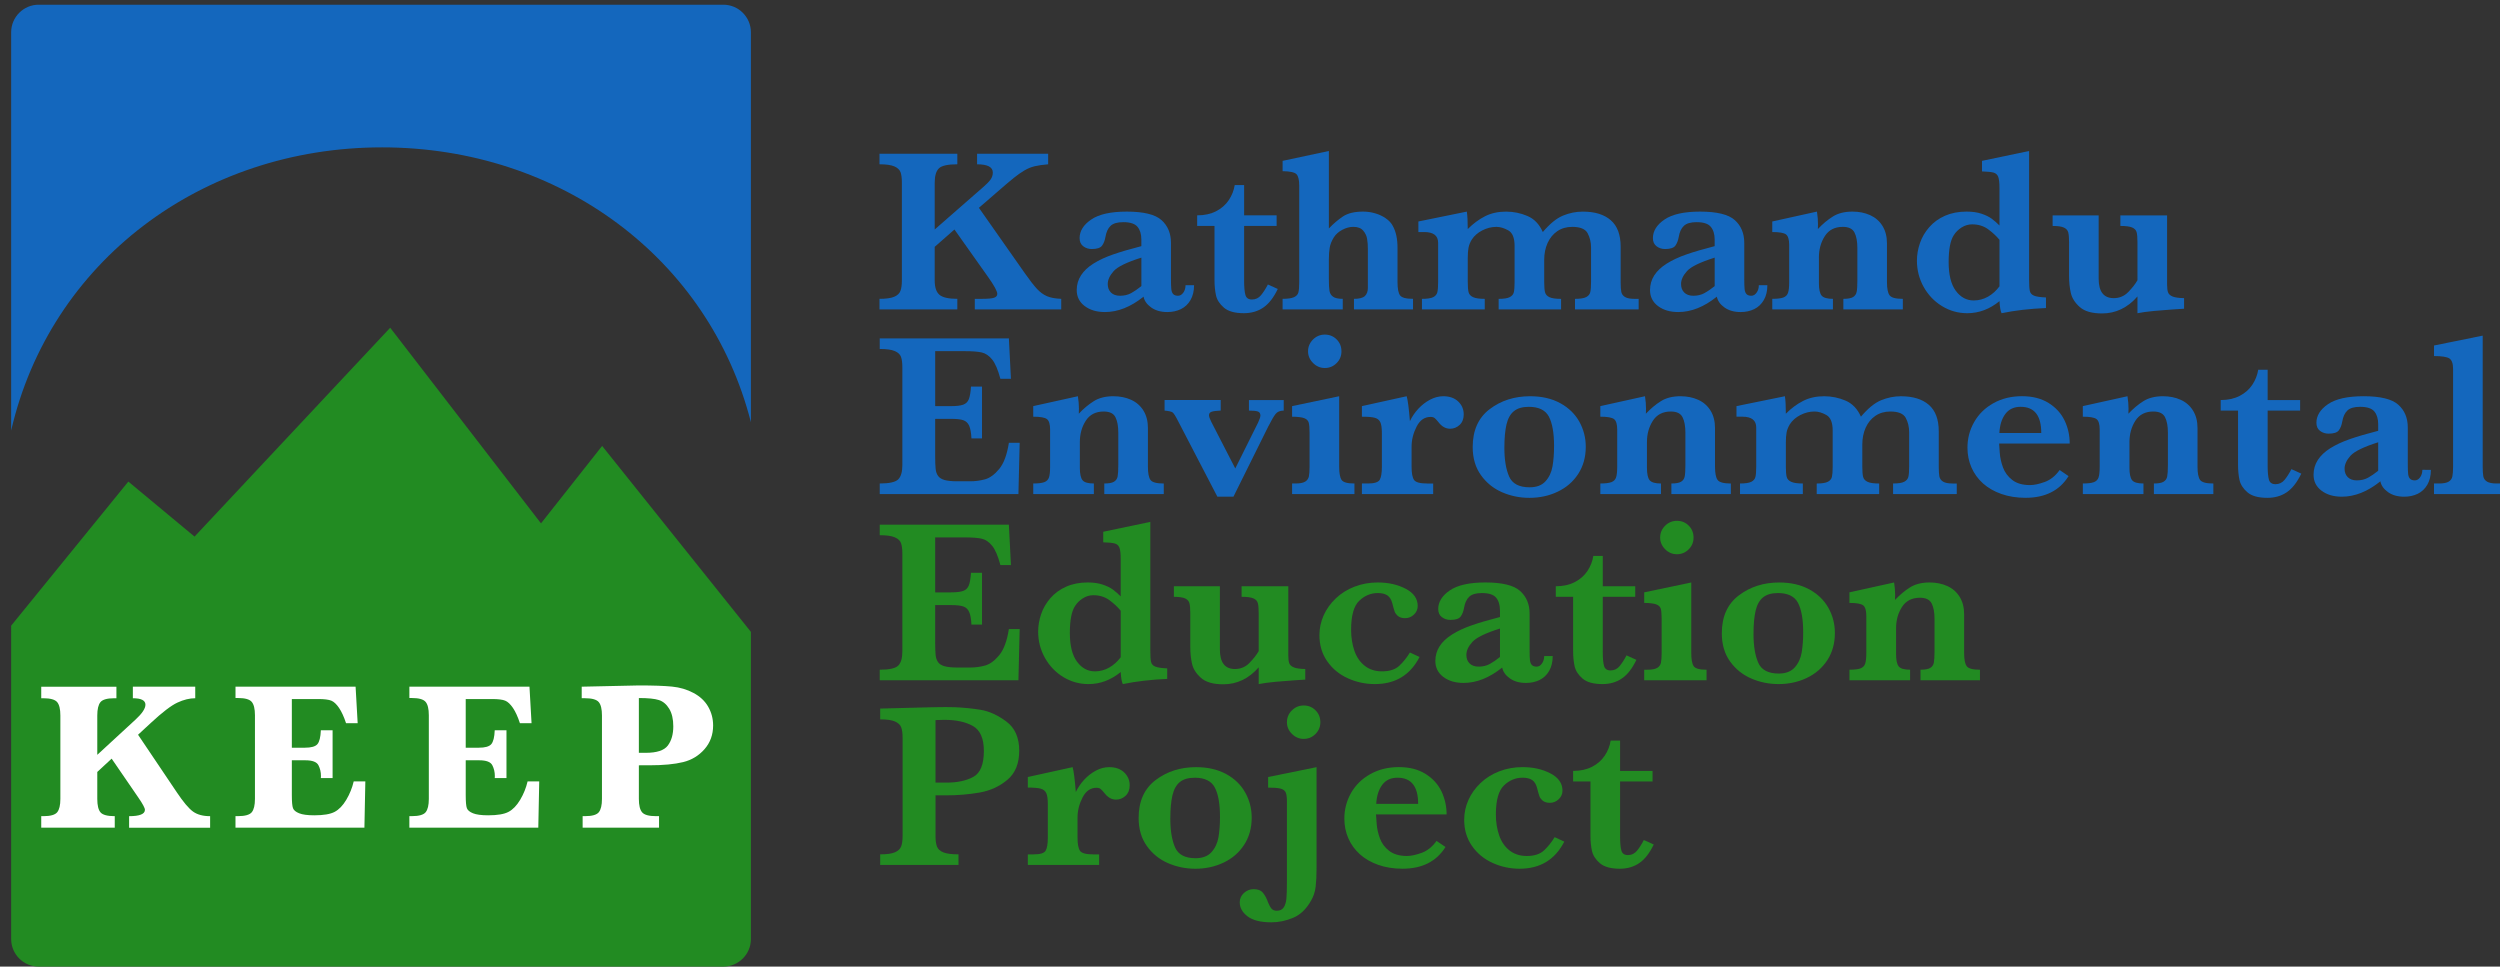 <?xml version="1.0" encoding="utf-8"?>
<!-- Generator: Adobe Illustrator 14.0.0, SVG Export Plug-In . SVG Version: 6.00 Build 43363)  -->
<!DOCTYPE svg PUBLIC "-//W3C//DTD SVG 1.1//EN" "http://www.w3.org/Graphics/SVG/1.1/DTD/svg11.dtd">
<svg version="1.1" id="Layer_1" xmlns="http://www.w3.org/2000/svg" xmlns:xlink="http://www.w3.org/1999/xlink" x="0px" y="0px"
	 width="175.875px" height="68px" viewBox="0 0 175.875 68" enable-background="new 0 0 175.875 68" xml:space="preserve">
<rect x="0" y="0" width="175.875" height="68" fill="#333333" stroke="none"/>
<g>
	<path fill="#1467BD" d="M26.876,10.367c12.505,0,23.004,7.8,25.95,19.333V2.272c0-1.071-0.87-1.941-1.941-1.941H2.725
		c-1.071,0-1.94,0.87-1.94,1.941v28.017C3.518,18.433,14.162,10.367,26.876,10.367"/>
	<path fill="#228B22" d="M52.559,44.119L42.36,31.372l-4.301,5.446L27.45,23.056L13.686,37.75l-4.658-3.871l-7.959,9.787
		l-0.284,0.351V66.06c0,1.072,0.869,1.94,1.94,1.94h48.16c1.071,0,1.941-0.868,1.941-1.94V44.453L52.559,44.119z"/>
	<path fill="#FFFFFF" d="M6.844,54.307v1.895c0,0.459,0.077,0.776,0.23,0.951c0.154,0.176,0.486,0.264,0.999,0.264v0.811H2.901
		v-0.811h0.153c0.498,0,0.82-0.093,0.969-0.274c0.149-0.183,0.224-0.497,0.224-0.94v-5.866c0-0.453-0.077-0.77-0.23-0.948
		c-0.153-0.176-0.474-0.267-0.962-0.267H2.901v-0.812H8.19v0.812H8.029c-0.494,0-0.813,0.093-0.962,0.274
		c-0.149,0.183-0.223,0.497-0.223,0.94v2.766l2.685-2.474c0.468-0.429,0.702-0.78,0.702-1.053c0-0.302-0.295-0.454-0.885-0.454
		v-0.812h4.389v0.812c-0.4,0-0.818,0.103-1.258,0.309c-0.438,0.204-1.061,0.681-1.865,1.427l-0.9,0.832l2.728,4.053
		c0.458,0.684,0.838,1.134,1.137,1.35c0.301,0.217,0.701,0.326,1.205,0.326v0.811H9.083v-0.811c0.741,0,1.112-0.148,1.112-0.446
		c0-0.128-0.151-0.409-0.453-0.849L7.854,53.37L6.844,54.307z"/>
	<path fill="#FFFFFF" d="M20.531,53.487v2.451c0,0.468,0.027,0.773,0.082,0.918c0.053,0.145,0.197,0.263,0.431,0.358
		c0.234,0.095,0.59,0.143,1.067,0.143c0.65,0,1.126-0.08,1.431-0.242c0.304-0.159,0.578-0.443,0.819-0.848
		c0.24-0.404,0.416-0.836,0.523-1.295h0.818l-0.065,3.254h-9.07v-0.811h0.183c0.492,0,0.813-0.093,0.962-0.274
		c0.149-0.183,0.224-0.497,0.224-0.94V50.32c0-0.454-0.078-0.77-0.23-0.947c-0.154-0.178-0.473-0.267-0.955-0.267h-0.183v-0.798
		h8.448l0.146,2.567h-0.818c-0.147-0.448-0.311-0.806-0.49-1.071c-0.182-0.267-0.363-0.437-0.545-0.512
		c-0.184-0.075-0.492-0.115-0.926-0.115h-1.852v3.424h0.922c0.439,0,0.73-0.082,0.875-0.247c0.143-0.165,0.225-0.494,0.244-0.981
		h0.826v3.365h-0.826c0.006-0.063,0.008-0.109,0.008-0.14c0-0.282-0.06-0.537-0.18-0.767c-0.119-0.229-0.426-0.345-0.918-0.345
		H20.531z"/>
	<path fill="#FFFFFF" d="M32.764,53.487v2.451c0,0.468,0.027,0.773,0.081,0.918s0.197,0.263,0.431,0.358
		c0.234,0.095,0.59,0.143,1.068,0.143c0.648,0,1.125-0.08,1.43-0.242c0.305-0.159,0.578-0.443,0.82-0.848
		c0.24-0.404,0.416-0.836,0.522-1.295h0.819l-0.066,3.254h-9.07v-0.811h0.184c0.492,0,0.813-0.093,0.961-0.274
		c0.149-0.183,0.224-0.497,0.224-0.94V50.32c0-0.454-0.077-0.77-0.23-0.947c-0.154-0.178-0.472-0.267-0.954-0.267h-0.184v-0.798
		h8.449l0.146,2.567h-0.819c-0.147-0.448-0.31-0.806-0.489-1.071c-0.182-0.267-0.363-0.437-0.547-0.512
		c-0.182-0.075-0.49-0.115-0.925-0.115h-1.851v3.424h0.922c0.438,0,0.73-0.082,0.874-0.247s0.226-0.494,0.245-0.981h0.826v3.365
		h-0.826c0.005-0.063,0.008-0.109,0.008-0.14c0-0.282-0.061-0.537-0.18-0.767s-0.426-0.345-0.918-0.345H32.764z"/>
	<path fill="#FFFFFF" d="M44.944,53.839v2.362c0,0.454,0.077,0.77,0.23,0.947c0.154,0.178,0.474,0.268,0.962,0.268h0.227v0.811
		h-5.375v-0.811h0.174c0.494,0,0.814-0.093,0.963-0.274c0.148-0.183,0.223-0.497,0.223-0.94v-5.866c0-0.453-0.076-0.77-0.23-0.948
		c-0.154-0.176-0.472-0.267-0.955-0.267h-0.24v-0.812l4.022-0.088c1.005,0,1.781,0.027,2.33,0.081
		c0.55,0.054,1.052,0.201,1.511,0.446c0.458,0.243,0.803,0.566,1.035,0.969c0.23,0.403,0.347,0.841,0.347,1.321
		c0,0.647-0.201,1.202-0.603,1.664c-0.402,0.459-0.905,0.765-1.508,0.913c-0.602,0.149-1.396,0.224-2.381,0.224H44.944z
		 M44.944,52.961h0.483c0.775,0,1.292-0.169,1.551-0.508c0.258-0.34,0.388-0.792,0.388-1.357c0-0.507-0.096-0.918-0.286-1.233
		c-0.19-0.313-0.432-0.519-0.723-0.613c-0.293-0.096-0.764-0.143-1.413-0.143V52.961z"/>
	<path fill="#1467BD" d="M74.658,21.767h-6.081v-0.743h0.493c0.42,0,0.706-0.025,0.86-0.077c0.153-0.051,0.229-0.141,0.229-0.271
		c0-0.188-0.221-0.592-0.662-1.212l-2.351-3.319l-1.39,1.22v2.366c0,0.479,0.111,0.815,0.332,1.005
		c0.221,0.191,0.641,0.287,1.26,0.287v0.743h-5.476v-0.743c0.469,0,0.813-0.049,1.038-0.146c0.223-0.096,0.369-0.234,0.436-0.412
		c0.067-0.178,0.101-0.423,0.101-0.735v-6.881c0-0.313-0.03-0.556-0.092-0.73c-0.063-0.176-0.208-0.313-0.437-0.413
		c-0.229-0.099-0.577-0.149-1.046-0.149v-0.743h5.476v0.743c-0.672,0-1.106,0.097-1.301,0.291c-0.193,0.193-0.291,0.528-0.291,1.001
		v3.295l3.409-2.98c0.237-0.205,0.409-0.38,0.517-0.528c0.107-0.149,0.162-0.313,0.162-0.497c0-0.387-0.369-0.581-1.107-0.581
		v-0.743h5v0.743c-0.389,0.032-0.705,0.078-0.949,0.137c-0.245,0.059-0.483,0.156-0.715,0.291c-0.231,0.135-0.484,0.313-0.76,0.533
		c-0.273,0.221-0.707,0.589-1.3,1.106l-1.147,0.994l3.231,4.603c0.345,0.49,0.628,0.855,0.848,1.094
		c0.222,0.24,0.458,0.413,0.711,0.521c0.253,0.108,0.587,0.169,1.001,0.186V21.767z"/>
	<path fill="#1467BD" d="M84.002,20.063c0,0.409-0.083,0.758-0.25,1.046c-0.166,0.288-0.392,0.5-0.674,0.637
		c-0.283,0.138-0.602,0.207-0.957,0.207c-0.452,0-0.83-0.106-1.131-0.319s-0.482-0.467-0.541-0.763
		c-0.9,0.721-1.804,1.082-2.715,1.082c-0.58,0-1.057-0.141-1.428-0.424c-0.371-0.282-0.559-0.655-0.559-1.118
		c0-0.383,0.101-0.729,0.301-1.039c0.198-0.309,0.49-0.585,0.875-0.827c0.386-0.243,0.844-0.457,1.377-0.642
		c0.533-0.187,1.199-0.381,1.995-0.586v-0.46c0-0.382-0.091-0.683-0.271-0.9c-0.181-0.218-0.514-0.328-0.998-0.328
		c-0.414,0-0.713,0.086-0.896,0.259c-0.183,0.172-0.303,0.434-0.363,0.784c-0.043,0.248-0.121,0.451-0.238,0.61
		c-0.115,0.158-0.356,0.238-0.723,0.238c-0.226,0-0.424-0.064-0.598-0.194c-0.172-0.129-0.258-0.32-0.258-0.573
		c0-0.5,0.271-0.937,0.816-1.308c0.543-0.372,1.377-0.558,2.502-0.558c1.186,0,1.999,0.199,2.443,0.597
		c0.443,0.399,0.666,0.932,0.666,1.6v2.552c0,0.323,0.009,0.56,0.025,0.71c0.016,0.15,0.061,0.265,0.133,0.343
		c0.072,0.079,0.187,0.118,0.344,0.118c0.139,0,0.262-0.073,0.367-0.219c0.104-0.145,0.157-0.32,0.157-0.524H84.002z M80.296,20.127
		v-2.003c-1.022,0.323-1.674,0.639-1.95,0.95c-0.277,0.309-0.416,0.612-0.416,0.909c0,0.247,0.074,0.447,0.226,0.597
		c0.151,0.15,0.363,0.227,0.638,0.227c0.297,0,0.557-0.062,0.784-0.187C79.803,20.496,80.042,20.332,80.296,20.127"/>
	<path fill="#1467BD" d="M89.891,20.329c-0.291,0.608-0.63,1.044-1.019,1.308c-0.388,0.264-0.842,0.396-1.365,0.396
		c-0.634,0-1.102-0.129-1.405-0.389c-0.301-0.258-0.486-0.547-0.557-0.868c-0.07-0.32-0.105-0.68-0.105-1.079v-3.804h-1.219v-0.743
		c0.511,0,0.955-0.096,1.333-0.29c0.376-0.194,0.673-0.455,0.892-0.783c0.219-0.329,0.357-0.682,0.417-1.058h0.661v2.131h2.286
		v0.743h-2.286v3.853c0,0.467,0.032,0.806,0.094,1.013c0.061,0.207,0.214,0.311,0.455,0.311c0.259,0,0.472-0.101,0.639-0.302
		c0.166-0.202,0.328-0.454,0.485-0.755L89.891,20.329z"/>
	<path fill="#1467BD" d="M99.404,21.767h-4.152v-0.743c0.373,0,0.627-0.066,0.768-0.198c0.139-0.132,0.21-0.324,0.21-0.578v-2.714
		c0-0.269-0.017-0.511-0.053-0.726c-0.035-0.215-0.127-0.411-0.278-0.586c-0.15-0.175-0.382-0.263-0.693-0.263
		c-0.254,0-0.511,0.069-0.772,0.206c-0.261,0.137-0.462,0.316-0.602,0.537c-0.151,0.248-0.246,0.486-0.287,0.714
		c-0.039,0.229-0.06,0.505-0.06,0.829v1.389c0,0.377,0.015,0.653,0.044,0.828c0.029,0.175,0.113,0.313,0.25,0.412
		c0.139,0.099,0.364,0.149,0.684,0.149v0.743h-4.232v-0.743c0.36,0,0.626-0.038,0.795-0.113c0.171-0.075,0.274-0.188,0.315-0.335
		c0.04-0.147,0.06-0.391,0.06-0.73v-6.776c0-0.403-0.063-0.674-0.192-0.812c-0.13-0.136-0.455-0.208-0.978-0.214v-0.727l3.255-0.694
		v5.451c0.317-0.333,0.646-0.615,0.989-0.844c0.342-0.229,0.817-0.343,1.425-0.343c0.28,0,0.561,0.04,0.84,0.121
		c0.28,0.08,0.531,0.199,0.755,0.356c0.223,0.155,0.387,0.333,0.488,0.532c0.221,0.393,0.332,0.905,0.332,1.534v2.416
		c0,0.452,0.058,0.762,0.174,0.928c0.115,0.167,0.421,0.25,0.917,0.25V21.767z"/>
	<path fill="#1467BD" d="M115.28,21.767h-4.479v-0.743c0.369,0,0.634-0.041,0.789-0.125c0.156-0.083,0.252-0.199,0.286-0.348
		c0.036-0.147,0.054-0.384,0.054-0.706v-2.447c0-0.355-0.08-0.684-0.238-0.986c-0.159-0.301-0.521-0.452-1.086-0.452
		c-0.404,0-0.755,0.101-1.051,0.304c-0.296,0.202-0.522,0.479-0.683,0.832c-0.158,0.354-0.237,0.747-0.237,1.184v1.566
		c0,0.333,0.02,0.575,0.06,0.723s0.146,0.261,0.312,0.339c0.166,0.078,0.439,0.117,0.814,0.117v0.743h-4.392v-0.743
		c0.36,0,0.62-0.04,0.778-0.121c0.159-0.081,0.256-0.196,0.292-0.348c0.034-0.15,0.052-0.388,0.052-0.71V17.3
		c0-0.565-0.148-0.929-0.444-1.093c-0.295-0.165-0.573-0.247-0.832-0.247c-0.344,0-0.677,0.083-1.001,0.251
		c-0.322,0.166-0.568,0.383-0.735,0.646c-0.118,0.195-0.194,0.385-0.229,0.573c-0.035,0.189-0.053,0.426-0.053,0.711v1.704
		c0,0.333,0.021,0.575,0.061,0.723c0.041,0.147,0.146,0.261,0.319,0.339c0.172,0.078,0.443,0.117,0.815,0.117v0.743h-4.418v-0.743
		c0.365,0,0.628-0.039,0.789-0.117c0.156-0.079,0.255-0.193,0.293-0.343c0.039-0.151,0.057-0.391,0.057-0.719v-2.762
		c0-0.506-0.326-0.759-0.978-0.759h-0.412v-0.743l3.408-0.695c0.044,0.286,0.065,0.695,0.065,1.228
		c0.382-0.383,0.788-0.682,1.215-0.9c0.429-0.218,0.922-0.327,1.482-0.327c0.522,0,1.023,0.103,1.502,0.307
		c0.479,0.205,0.841,0.582,1.082,1.131c0.49-0.582,0.962-0.967,1.414-1.155c0.452-0.188,0.919-0.283,1.397-0.283
		c0.851,0,1.508,0.201,1.97,0.606c0.464,0.403,0.695,1.022,0.695,1.857v2.496c0,0.301,0.015,0.529,0.044,0.683
		c0.03,0.153,0.115,0.274,0.259,0.363c0.143,0.089,0.369,0.133,0.683,0.133h0.281V21.767z"/>
	<path fill="#1467BD" d="M124.334,20.063c0,0.409-0.083,0.758-0.25,1.046c-0.167,0.288-0.393,0.5-0.674,0.637
		c-0.283,0.138-0.603,0.207-0.957,0.207c-0.453,0-0.83-0.106-1.131-0.319c-0.303-0.212-0.482-0.467-0.543-0.763
		c-0.898,0.721-1.803,1.082-2.712,1.082c-0.582,0-1.058-0.141-1.43-0.424c-0.371-0.282-0.557-0.655-0.557-1.118
		c0-0.383,0.099-0.729,0.298-1.039c0.199-0.309,0.491-0.585,0.877-0.827c0.385-0.243,0.844-0.457,1.377-0.642
		c0.532-0.187,1.198-0.381,1.995-0.586v-0.46c0-0.382-0.091-0.683-0.272-0.9c-0.179-0.218-0.512-0.328-0.996-0.328
		c-0.415,0-0.714,0.086-0.896,0.259c-0.185,0.172-0.306,0.434-0.364,0.784c-0.043,0.248-0.123,0.451-0.237,0.61
		c-0.117,0.158-0.357,0.238-0.725,0.238c-0.226,0-0.425-0.064-0.597-0.194c-0.172-0.129-0.258-0.32-0.258-0.573
		c0-0.5,0.271-0.937,0.815-1.308c0.544-0.372,1.378-0.558,2.503-0.558c1.185,0,1.999,0.199,2.442,0.597
		c0.444,0.399,0.667,0.932,0.667,1.6v2.552c0,0.323,0.009,0.56,0.024,0.71c0.017,0.15,0.061,0.265,0.134,0.343
		c0.072,0.079,0.187,0.118,0.343,0.118c0.141,0,0.262-0.073,0.367-0.219c0.105-0.145,0.157-0.32,0.157-0.524H124.334z
		 M120.628,20.127v-2.003c-1.023,0.323-1.674,0.639-1.95,0.95c-0.277,0.309-0.416,0.612-0.416,0.909
		c0,0.247,0.075,0.447,0.226,0.597c0.151,0.15,0.363,0.227,0.638,0.227c0.296,0,0.558-0.062,0.784-0.187
		C120.135,20.496,120.375,20.332,120.628,20.127"/>
	<path fill="#1467BD" d="M133.864,21.767h-4.184v-0.743c0.317,0,0.546-0.041,0.683-0.125c0.137-0.083,0.222-0.206,0.253-0.368
		c0.034-0.161,0.05-0.428,0.05-0.799v-2.286c0-0.458-0.067-0.82-0.202-1.086c-0.135-0.267-0.409-0.4-0.824-0.4
		c-0.564,0-0.985,0.216-1.263,0.65c-0.279,0.434-0.417,0.933-0.417,1.498v1.81c0,0.425,0.062,0.715,0.186,0.872
		c0.124,0.157,0.391,0.234,0.8,0.234v0.743h-4.266v-0.743c0.352,0,0.609-0.031,0.776-0.093c0.167-0.062,0.278-0.172,0.332-0.331
		s0.081-0.411,0.081-0.755v-2.609c0-0.377-0.073-0.623-0.218-0.739c-0.146-0.116-0.469-0.173-0.972-0.173v-0.743l3.143-0.695
		c0.049,0.313,0.073,0.603,0.073,0.872c0,0.07-0.001,0.131-0.004,0.182c-0.003,0.052-0.004,0.109-0.004,0.174
		c0.338-0.361,0.691-0.655,1.058-0.884c0.366-0.229,0.824-0.343,1.373-0.343c0.464,0,0.879,0.083,1.248,0.25
		s0.658,0.419,0.867,0.759c0.211,0.339,0.315,0.749,0.315,1.228v2.722c0,0.452,0.061,0.762,0.183,0.928
		c0.12,0.167,0.432,0.25,0.933,0.25V21.767z"/>
	<path fill="#1467BD" d="M143.935,21.67c-1.142,0.048-2.184,0.169-3.126,0.364c-0.074-0.163-0.124-0.444-0.145-0.849
		c-0.689,0.564-1.445,0.849-2.27,0.849c-0.635,0-1.224-0.165-1.765-0.494c-0.542-0.328-0.971-0.776-1.293-1.344
		c-0.319-0.568-0.48-1.187-0.48-1.854c0-0.414,0.07-0.826,0.211-1.235c0.14-0.41,0.36-0.785,0.658-1.127
		c0.299-0.341,0.669-0.61,1.11-0.803c0.442-0.194,0.945-0.291,1.509-0.291c0.416,0,0.771,0.051,1.067,0.153s0.533,0.219,0.71,0.351
		c0.179,0.133,0.359,0.29,0.542,0.473v-2.649c0-0.361-0.03-0.619-0.089-0.775c-0.06-0.157-0.172-0.256-0.335-0.299
		c-0.165-0.042-0.432-0.07-0.805-0.081v-0.743l3.313-0.694v9.044c0,0.388,0.017,0.657,0.052,0.808
		c0.035,0.151,0.134,0.26,0.296,0.327c0.16,0.068,0.44,0.109,0.839,0.125V21.67z M140.664,20.143v-3.271
		c-0.226-0.274-0.496-0.524-0.808-0.75c-0.313-0.226-0.685-0.339-1.115-0.339c-0.264,0-0.511,0.073-0.743,0.218
		c-0.23,0.145-0.416,0.331-0.557,0.557c-0.237,0.372-0.354,0.999-0.354,1.881c0,0.895,0.168,1.567,0.504,2.02
		c0.337,0.452,0.754,0.678,1.257,0.678c0.36,0,0.696-0.089,1.009-0.266C140.168,20.692,140.438,20.45,140.664,20.143"/>
	<path fill="#1467BD" d="M153.65,21.718c-0.156,0.012-0.428,0.028-0.816,0.053c-0.388,0.025-0.822,0.059-1.305,0.105
		c-0.481,0.046-0.868,0.098-1.158,0.158v-1.179c-0.694,0.796-1.526,1.195-2.495,1.195c-0.706,0-1.228-0.15-1.567-0.452
		c-0.339-0.302-0.548-0.635-0.629-0.998c-0.082-0.363-0.121-0.752-0.121-1.167V17.05c0-0.317-0.021-0.551-0.057-0.699
		c-0.038-0.147-0.138-0.261-0.3-0.338c-0.16-0.078-0.428-0.117-0.8-0.117v-0.744h3.238v4.45c0,0.915,0.354,1.373,1.061,1.373
		c0.403,0,0.744-0.144,1.024-0.432s0.495-0.564,0.646-0.828V17.05c0-0.333-0.02-0.574-0.061-0.719
		c-0.04-0.146-0.145-0.255-0.311-0.327c-0.168-0.073-0.443-0.109-0.831-0.109v-0.744h3.286v4.862c0,0.253,0.023,0.441,0.073,0.565
		c0.047,0.123,0.157,0.219,0.329,0.286c0.173,0.067,0.438,0.104,0.793,0.109V21.718z"/>
	<path fill="#1467BD" d="M71.734,31.154l-0.088,3.602h-9.756v-0.742c0.674,0,1.105-0.098,1.301-0.291
		c0.193-0.193,0.29-0.527,0.29-1.002v-6.88c0-0.312-0.032-0.556-0.093-0.73c-0.062-0.176-0.208-0.313-0.436-0.413
		c-0.229-0.099-0.583-0.148-1.063-0.148v-0.744h9.086l0.145,2.843h-0.742c-0.168-0.63-0.359-1.081-0.578-1.354
		c-0.218-0.271-0.463-0.438-0.734-0.5c-0.271-0.062-0.68-0.092-1.225-0.092h-2.051v3.868h1.114c0.382,0,0.668-0.033,0.856-0.102
		c0.188-0.066,0.32-0.194,0.396-0.383s0.127-0.485,0.153-0.889h0.775v3.643h-0.742c-0.022-0.404-0.076-0.701-0.162-0.893
		s-0.223-0.318-0.408-0.384s-0.47-0.097-0.852-0.097h-1.131v2.576c0,0.43,0.011,0.746,0.033,0.945
		c0.021,0.199,0.078,0.365,0.174,0.496c0.094,0.132,0.246,0.228,0.459,0.287c0.213,0.059,0.516,0.089,0.909,0.089h0.88
		c0.371,0,0.726-0.048,1.063-0.142c0.336-0.095,0.666-0.337,0.989-0.727c0.323-0.391,0.549-1.003,0.679-1.838H71.734z"/>
	<path fill="#1467BD" d="M81.871,34.756h-4.184v-0.742c0.317,0,0.545-0.041,0.682-0.125c0.139-0.084,0.223-0.207,0.256-0.367
		c0.031-0.162,0.047-0.429,0.047-0.801v-2.285c0-0.458-0.066-0.82-0.201-1.086c-0.135-0.267-0.409-0.4-0.824-0.4
		c-0.565,0-0.986,0.217-1.264,0.65s-0.416,0.933-0.416,1.498v1.809c0,0.426,0.063,0.717,0.186,0.873
		c0.124,0.156,0.391,0.234,0.8,0.234v0.742h-4.264v-0.742c0.35,0,0.606-0.031,0.775-0.094c0.167-0.063,0.276-0.172,0.331-0.33
		c0.054-0.159,0.08-0.41,0.08-0.756v-2.608c0-0.377-0.072-0.623-0.218-0.738c-0.146-0.116-0.469-0.174-0.969-0.174V28.57
		l3.142-0.695c0.049,0.313,0.072,0.604,0.072,0.873c0,0.07,0,0.131-0.004,0.182c-0.002,0.051-0.005,0.107-0.005,0.174
		c0.339-0.361,0.692-0.656,1.059-0.885s0.823-0.344,1.373-0.344c0.463,0,0.879,0.084,1.247,0.251
		c0.369,0.167,0.658,0.42,0.869,0.759c0.21,0.34,0.315,0.748,0.315,1.229v2.721c0,0.452,0.06,0.762,0.181,0.93
		c0.121,0.166,0.432,0.25,0.934,0.25V34.756z"/>
	<path fill="#1467BD" d="M90.31,28.885c-0.253,0-0.443,0.078-0.569,0.234s-0.306,0.463-0.537,0.921l-2.431,4.902h-1.131
		l-2.778-5.347c-0.166-0.328-0.29-0.522-0.371-0.581c-0.082-0.06-0.27-0.103-0.565-0.13v-0.742h3.949v0.742
		c-0.286,0.011-0.494,0.036-0.627,0.078c-0.131,0.039-0.196,0.124-0.196,0.254c0,0.091,0.054,0.244,0.16,0.46l1.688,3.279
		l1.607-3.231c0.107-0.231,0.161-0.395,0.161-0.492c0-0.15-0.063-0.246-0.188-0.287c-0.128-0.04-0.333-0.061-0.619-0.061v-0.742
		h2.447V28.885z"/>
	<path fill="#1467BD" d="M95.285,34.756h-4.386v-0.742h0.233c0.313,0,0.541-0.043,0.683-0.129c0.143-0.086,0.229-0.208,0.263-0.363
		c0.033-0.156,0.05-0.386,0.05-0.688v-2.398c0-0.333-0.021-0.57-0.062-0.711c-0.041-0.14-0.145-0.242-0.314-0.307
		s-0.454-0.1-0.853-0.104V28.57l3.312-0.695v4.959c0,0.452,0.056,0.762,0.17,0.93c0.112,0.166,0.414,0.25,0.904,0.25V34.756z
		 M94.371,24.718c0,0.323-0.113,0.6-0.343,0.828c-0.229,0.229-0.504,0.343-0.828,0.343c-0.316,0-0.593-0.117-0.827-0.352
		c-0.233-0.234-0.352-0.507-0.352-0.819c0-0.323,0.116-0.6,0.348-0.832s0.51-0.347,0.831-0.347c0.329,0,0.607,0.113,0.832,0.339
		C94.26,24.104,94.371,24.384,94.371,24.718"/>
	<path fill="#1467BD" d="M102.973,29.152c0,0.313-0.095,0.558-0.286,0.738s-0.416,0.271-0.675,0.271
		c-0.307,0-0.576-0.15-0.809-0.452c-0.106-0.135-0.195-0.232-0.266-0.291c-0.069-0.059-0.169-0.088-0.298-0.088
		c-0.421,0-0.748,0.227-0.981,0.682c-0.234,0.455-0.353,0.928-0.353,1.417v1.405c0,0.452,0.058,0.762,0.175,0.93
		c0.115,0.166,0.421,0.25,0.915,0.25h0.429v0.742H95.81v-0.742h0.42c0.452,0,0.729-0.086,0.832-0.259
		c0.102-0.173,0.153-0.479,0.153-0.921v-2.357c0-0.361-0.037-0.619-0.109-0.775c-0.073-0.156-0.203-0.26-0.392-0.312
		c-0.188-0.051-0.49-0.076-0.904-0.076V28.57l3.149-0.695c0.082,0.274,0.156,0.859,0.228,1.754c0.148-0.318,0.348-0.609,0.591-0.873
		c0.246-0.264,0.521-0.477,0.825-0.638c0.305-0.161,0.615-0.243,0.933-0.243c0.442,0,0.792,0.125,1.051,0.372
		C102.844,28.495,102.973,28.796,102.973,29.152"/>
	<path fill="#1467BD" d="M111.559,31.429c0,0.733-0.179,1.37-0.534,1.914c-0.354,0.544-0.836,0.96-1.441,1.247
		c-0.605,0.29-1.27,0.433-1.991,0.433c-0.678,0-1.32-0.131-1.927-0.396c-0.604-0.263-1.101-0.665-1.484-1.203
		c-0.385-0.539-0.578-1.197-0.578-1.979c0-1.168,0.398-2.056,1.195-2.662c0.796-0.605,1.744-0.908,2.843-0.908
		c0.817,0,1.523,0.162,2.116,0.485c0.592,0.323,1.04,0.757,1.345,1.3C111.405,30.205,111.559,30.794,111.559,31.429 M109.328,31.381
		c0-0.916-0.121-1.604-0.362-2.068c-0.243-0.462-0.715-0.693-1.414-0.693c-0.446,0-0.796,0.1-1.045,0.303
		c-0.251,0.201-0.426,0.514-0.526,0.937c-0.099,0.423-0.148,0.971-0.148,1.644c0,0.829,0.108,1.499,0.331,2.011
		c0.22,0.511,0.702,0.767,1.445,0.767c0.49,0,0.861-0.141,1.117-0.424c0.257-0.282,0.421-0.633,0.493-1.049
		C109.292,32.389,109.328,31.914,109.328,31.381"/>
	<path fill="#1467BD" d="M121.766,34.756h-4.184v-0.742c0.317,0,0.545-0.041,0.683-0.125s0.222-0.207,0.253-0.367
		c0.034-0.162,0.05-0.429,0.05-0.801v-2.285c0-0.458-0.067-0.82-0.202-1.086c-0.136-0.267-0.409-0.4-0.824-0.4
		c-0.564,0-0.985,0.217-1.263,0.65c-0.278,0.434-0.416,0.933-0.416,1.498v1.809c0,0.426,0.061,0.717,0.186,0.873
		c0.123,0.156,0.39,0.234,0.8,0.234v0.742h-4.265v-0.742c0.351,0,0.607-0.031,0.775-0.094c0.167-0.063,0.277-0.172,0.33-0.33
		c0.055-0.159,0.082-0.41,0.082-0.756v-2.608c0-0.377-0.073-0.623-0.218-0.738c-0.146-0.116-0.469-0.174-0.97-0.174V28.57
		l3.142-0.695c0.048,0.313,0.072,0.604,0.072,0.873c0,0.07-0.001,0.131-0.004,0.182c-0.004,0.051-0.005,0.107-0.005,0.174
		c0.34-0.361,0.692-0.656,1.06-0.885c0.366-0.229,0.823-0.344,1.372-0.344c0.463,0,0.879,0.084,1.248,0.251s0.657,0.42,0.868,0.759
		c0.209,0.34,0.315,0.748,0.315,1.229v2.721c0,0.452,0.06,0.762,0.182,0.93c0.12,0.166,0.432,0.25,0.933,0.25V34.756z"/>
	<path fill="#1467BD" d="M137.658,34.756h-4.48v-0.742c0.37,0,0.635-0.041,0.79-0.125c0.157-0.084,0.251-0.199,0.286-0.348
		c0.037-0.148,0.054-0.384,0.054-0.707v-2.446c0-0.356-0.08-0.685-0.237-0.986c-0.16-0.301-0.522-0.452-1.087-0.452
		c-0.404,0-0.754,0.102-1.05,0.304c-0.297,0.202-0.523,0.479-0.683,0.831c-0.158,0.354-0.238,0.748-0.238,1.184v1.566
		c0,0.334,0.02,0.575,0.06,0.724c0.042,0.147,0.145,0.261,0.312,0.339s0.439,0.117,0.814,0.117v0.742h-4.393v-0.742
		c0.361,0,0.621-0.04,0.78-0.121c0.158-0.082,0.255-0.197,0.291-0.348c0.033-0.15,0.052-0.388,0.052-0.711V30.29
		c0-0.565-0.149-0.929-0.444-1.094s-0.572-0.247-0.832-0.247c-0.344,0-0.678,0.084-1.001,0.251
		c-0.322,0.167-0.567,0.382-0.734,0.646c-0.119,0.194-0.195,0.386-0.23,0.574c-0.035,0.188-0.053,0.425-0.053,0.711v1.703
		c0,0.334,0.021,0.575,0.061,0.724c0.04,0.147,0.146,0.261,0.318,0.339c0.173,0.078,0.444,0.117,0.816,0.117v0.742h-4.419v-0.742
		c0.367,0,0.629-0.039,0.789-0.117c0.158-0.078,0.257-0.192,0.294-0.344c0.039-0.15,0.057-0.391,0.057-0.719v-2.762
		c0-0.506-0.325-0.759-0.977-0.759h-0.412V28.57l3.407-0.695c0.044,0.286,0.065,0.695,0.065,1.229
		c0.381-0.383,0.787-0.683,1.215-0.9c0.429-0.219,0.923-0.328,1.482-0.328c0.522,0,1.023,0.103,1.502,0.307
		c0.479,0.205,0.841,0.582,1.083,1.132c0.489-0.581,0.961-0.967,1.413-1.155c0.452-0.188,0.918-0.283,1.397-0.283
		c0.851,0,1.507,0.202,1.971,0.606c0.462,0.403,0.694,1.022,0.694,1.857v2.495c0,0.302,0.015,0.529,0.044,0.683
		s0.116,0.274,0.258,0.364c0.144,0.088,0.371,0.133,0.683,0.133h0.282V34.756z"/>
	<path fill="#1467BD" d="M145.604,31.203h-4.966c0.005,0.102,0.021,0.32,0.045,0.654c0.024,0.334,0.099,0.676,0.227,1.025
		c0.127,0.35,0.344,0.646,0.654,0.885c0.309,0.239,0.725,0.359,1.247,0.359c0.285,0,0.631-0.073,1.035-0.219
		c0.403-0.145,0.753-0.426,1.049-0.84l0.629,0.428c-0.635,1.018-1.644,1.526-3.027,1.526c-0.619,0-1.184-0.089-1.692-0.267
		c-0.508-0.178-0.941-0.424-1.297-0.742c-0.354-0.318-0.626-0.691-0.815-1.123c-0.188-0.43-0.282-0.894-0.282-1.389
		c0-0.652,0.157-1.254,0.473-1.809c0.315-0.556,0.766-0.998,1.353-1.326c0.586-0.328,1.256-0.492,2.011-0.492
		c0.737,0,1.36,0.159,1.87,0.477c0.509,0.318,0.885,0.73,1.127,1.236S145.604,30.632,145.604,31.203 M143.603,30.46
		c0-1.228-0.484-1.841-1.453-1.841c-0.468,0-0.828,0.169-1.079,0.508c-0.25,0.34-0.388,0.784-0.415,1.333H143.603z"/>
	<path fill="#1467BD" d="M155.71,34.756h-4.184v-0.742c0.318,0,0.545-0.041,0.683-0.125c0.137-0.084,0.221-0.207,0.253-0.367
		c0.032-0.162,0.05-0.429,0.05-0.801v-2.285c0-0.458-0.068-0.82-0.202-1.086c-0.136-0.267-0.409-0.4-0.824-0.4
		c-0.565,0-0.986,0.217-1.265,0.65c-0.276,0.434-0.414,0.933-0.414,1.498v1.809c0,0.426,0.061,0.717,0.185,0.873
		c0.123,0.156,0.391,0.234,0.8,0.234v0.742h-4.265v-0.742c0.351,0,0.609-0.031,0.775-0.094c0.167-0.063,0.277-0.172,0.331-0.33
		c0.054-0.159,0.08-0.41,0.08-0.756v-2.608c0-0.377-0.072-0.623-0.217-0.738c-0.146-0.116-0.47-0.174-0.97-0.174V28.57l3.142-0.695
		c0.049,0.313,0.073,0.604,0.073,0.873c0,0.07-0.002,0.131-0.005,0.182s-0.003,0.107-0.003,0.174
		c0.339-0.361,0.691-0.656,1.058-0.885c0.367-0.229,0.823-0.344,1.373-0.344c0.463,0,0.879,0.084,1.248,0.251
		c0.368,0.167,0.657,0.42,0.867,0.759c0.21,0.34,0.316,0.748,0.316,1.229v2.721c0,0.452,0.061,0.762,0.182,0.93
		c0.12,0.166,0.431,0.25,0.933,0.25V34.756z"/>
	<path fill="#1467BD" d="M161.896,33.319c-0.293,0.608-0.631,1.044-1.019,1.308c-0.388,0.265-0.843,0.396-1.365,0.396
		c-0.636,0-1.104-0.129-1.404-0.388c-0.302-0.258-0.487-0.547-0.558-0.867s-0.104-0.68-0.104-1.078v-3.805h-1.22v-0.742
		c0.511,0,0.956-0.098,1.333-0.291c0.376-0.194,0.673-0.455,0.892-0.783c0.218-0.329,0.355-0.681,0.415-1.058h0.663v2.132h2.285
		v0.742h-2.285v3.853c0,0.468,0.03,0.806,0.092,1.015c0.062,0.206,0.215,0.31,0.458,0.31c0.258,0,0.471-0.101,0.638-0.302
		c0.167-0.202,0.328-0.454,0.484-0.756L161.896,33.319z"/>
	<path fill="#1467BD" d="M171.014,33.052c0,0.41-0.084,0.759-0.25,1.046c-0.167,0.289-0.392,0.502-0.675,0.639
		c-0.283,0.138-0.602,0.206-0.958,0.206c-0.451,0-0.829-0.106-1.13-0.319c-0.302-0.213-0.482-0.467-0.541-0.763
		c-0.898,0.722-1.804,1.082-2.714,1.082c-0.58,0-1.057-0.142-1.43-0.425c-0.371-0.282-0.557-0.654-0.557-1.117
		c0-0.383,0.1-0.729,0.299-1.039c0.2-0.309,0.492-0.585,0.876-0.828c0.385-0.242,0.844-0.455,1.378-0.642
		c0.531-0.185,1.197-0.38,1.994-0.585v-0.461c0-0.381-0.091-0.682-0.271-0.9c-0.182-0.218-0.514-0.326-0.998-0.326
		c-0.414,0-0.713,0.086-0.896,0.258c-0.184,0.172-0.305,0.434-0.364,0.784c-0.042,0.247-0.122,0.45-0.238,0.608
		c-0.114,0.159-0.356,0.238-0.722,0.238c-0.227,0-0.425-0.063-0.599-0.193c-0.172-0.129-0.258-0.32-0.258-0.573
		c0-0.501,0.271-0.937,0.815-1.308c0.543-0.372,1.378-0.559,2.504-0.559c1.184,0,1.999,0.199,2.442,0.598
		c0.444,0.398,0.667,0.932,0.667,1.6v2.552c0,0.323,0.008,0.561,0.024,0.711c0.016,0.151,0.06,0.265,0.132,0.343
		c0.074,0.078,0.188,0.117,0.344,0.117c0.14,0,0.263-0.072,0.368-0.218c0.104-0.146,0.157-0.319,0.157-0.525H171.014z
		 M167.307,33.117v-2.004c-1.022,0.324-1.674,0.641-1.95,0.949c-0.277,0.311-0.416,0.613-0.416,0.908
		c0,0.248,0.074,0.448,0.226,0.599s0.365,0.226,0.639,0.226c0.296,0,0.557-0.062,0.782-0.186
		C166.813,33.486,167.054,33.322,167.307,33.117"/>
	<path fill="#1467BD" d="M175.875,34.756h-4.644v-0.742h0.347c0.313,0,0.541-0.043,0.683-0.129c0.144-0.086,0.23-0.208,0.262-0.363
		c0.032-0.156,0.051-0.386,0.051-0.688v-6.881c0-0.387-0.092-0.635-0.271-0.743c-0.181-0.107-0.537-0.161-1.07-0.161v-0.743
		l3.425-0.694v9.222c0,0.302,0.014,0.529,0.044,0.683c0.029,0.153,0.116,0.274,0.259,0.364c0.143,0.088,0.37,0.133,0.682,0.133
		h0.234V34.756z"/>
	<path fill="#228B22" d="M71.734,44.257l-0.088,3.602h-9.756v-0.744c0.674,0,1.105-0.096,1.301-0.29
		c0.193-0.194,0.29-0.526,0.29-1.001v-6.88c0-0.313-0.032-0.558-0.093-0.731c-0.062-0.175-0.208-0.313-0.436-0.412
		c-0.229-0.101-0.583-0.149-1.063-0.149v-0.742h9.086l0.145,2.841h-0.742c-0.168-0.63-0.359-1.08-0.578-1.352
		c-0.218-0.271-0.463-0.439-0.734-0.501s-0.68-0.093-1.225-0.093h-2.051v3.868h1.114c0.382,0,0.668-0.034,0.856-0.101
		c0.188-0.067,0.32-0.195,0.396-0.385c0.075-0.187,0.127-0.484,0.153-0.889h0.775v3.644h-0.742
		c-0.022-0.403-0.076-0.702-0.162-0.892c-0.086-0.191-0.223-0.32-0.408-0.385s-0.47-0.097-0.852-0.097h-1.131v2.576
		c0,0.432,0.011,0.746,0.033,0.945c0.021,0.199,0.078,0.364,0.174,0.496c0.094,0.132,0.246,0.229,0.459,0.286
		c0.213,0.06,0.516,0.09,0.909,0.09h0.88c0.371,0,0.726-0.047,1.063-0.142c0.336-0.095,0.666-0.336,0.989-0.727
		s0.549-1.003,0.679-1.837H71.734z"/>
	<path fill="#228B22" d="M82.113,47.761c-1.142,0.049-2.184,0.171-3.125,0.364c-0.076-0.163-0.125-0.445-0.146-0.849
		c-0.688,0.566-1.446,0.849-2.27,0.849c-0.635,0-1.223-0.165-1.765-0.492c-0.54-0.329-0.972-0.777-1.292-1.345
		c-0.32-0.568-0.48-1.186-0.48-1.854c0-0.415,0.07-0.827,0.211-1.236c0.139-0.409,0.358-0.785,0.657-1.127
		c0.3-0.342,0.669-0.609,1.11-0.803c0.442-0.194,0.945-0.292,1.511-0.292c0.413,0,0.769,0.053,1.065,0.154
		c0.297,0.103,0.533,0.22,0.711,0.352s0.357,0.289,0.541,0.474v-2.65c0-0.36-0.029-0.619-0.088-0.774
		c-0.061-0.157-0.171-0.256-0.336-0.301c-0.164-0.043-0.432-0.069-0.804-0.08v-0.742l3.312-0.694v9.044
		c0,0.389,0.017,0.657,0.053,0.808c0.034,0.151,0.133,0.261,0.295,0.327c0.16,0.068,0.441,0.109,0.84,0.127V47.761z M78.842,46.235
		v-3.271c-0.226-0.274-0.496-0.524-0.808-0.751c-0.313-0.226-0.683-0.34-1.114-0.34c-0.264,0-0.512,0.073-0.743,0.219
		s-0.417,0.331-0.558,0.558c-0.237,0.37-0.355,0.999-0.355,1.881c0,0.895,0.169,1.567,0.506,2.021
		c0.336,0.451,0.755,0.678,1.256,0.678c0.36,0,0.696-0.09,1.009-0.267C78.346,46.784,78.616,46.542,78.842,46.235"/>
	<path fill="#228B22" d="M91.828,47.81c-0.156,0.01-0.428,0.028-0.815,0.053s-0.822,0.059-1.305,0.104
		c-0.481,0.045-0.868,0.1-1.158,0.158v-1.179c-0.695,0.796-1.526,1.194-2.495,1.194c-0.706,0-1.228-0.15-1.567-0.452
		c-0.339-0.301-0.55-0.634-0.63-0.997c-0.081-0.363-0.121-0.753-0.121-1.167v-2.382c0-0.318-0.02-0.551-0.057-0.699
		s-0.138-0.261-0.299-0.34c-0.161-0.077-0.428-0.117-0.799-0.117v-0.742h3.237v4.449c0,0.916,0.354,1.373,1.059,1.373
		c0.403,0,0.746-0.144,1.025-0.433c0.279-0.286,0.495-0.563,0.646-0.826v-2.665c0-0.334-0.02-0.574-0.062-0.72
		c-0.039-0.146-0.144-0.253-0.311-0.327c-0.167-0.072-0.444-0.109-0.83-0.109v-0.742h3.286v4.861c0,0.253,0.023,0.442,0.072,0.565
		c0.048,0.124,0.158,0.219,0.332,0.287c0.171,0.067,0.435,0.103,0.79,0.108V47.81z"/>
	<path fill="#228B22" d="M99.865,46.218c-0.652,1.271-1.699,1.907-3.142,1.907c-0.674,0-1.31-0.138-1.911-0.412
		c-0.6-0.274-1.081-0.673-1.445-1.195c-0.363-0.521-0.545-1.133-0.545-1.834c0-0.483,0.098-0.946,0.295-1.388
		c0.196-0.441,0.48-0.841,0.852-1.196s0.812-0.631,1.32-0.827s1.054-0.296,1.636-0.296c0.743,0,1.397,0.147,1.962,0.441
		c0.566,0.294,0.849,0.698,0.849,1.215c0,0.237-0.09,0.439-0.267,0.605c-0.178,0.167-0.383,0.25-0.614,0.25
		c-0.22,0-0.391-0.051-0.509-0.152c-0.118-0.103-0.196-0.207-0.233-0.316c-0.039-0.105-0.091-0.298-0.162-0.572
		c-0.069-0.264-0.186-0.451-0.347-0.562c-0.162-0.11-0.388-0.165-0.679-0.165c-0.489,0-0.925,0.182-1.304,0.544
		c-0.381,0.364-0.57,1.044-0.57,2.04c0,0.533,0.077,1.023,0.23,1.47s0.396,0.801,0.727,1.063c0.331,0.261,0.737,0.392,1.216,0.392
		c0.532,0,0.939-0.132,1.219-0.396c0.281-0.264,0.528-0.573,0.744-0.929L99.865,46.218z"/>
	<path fill="#228B22" d="M109.233,46.154c0,0.409-0.085,0.759-0.251,1.046c-0.167,0.287-0.392,0.501-0.674,0.638
		c-0.284,0.138-0.603,0.206-0.958,0.206c-0.453,0-0.828-0.105-1.13-0.319c-0.302-0.212-0.482-0.467-0.542-0.763
		c-0.898,0.721-1.804,1.082-2.714,1.082c-0.581,0-1.057-0.141-1.429-0.424s-0.558-0.655-0.558-1.118c0-0.383,0.1-0.729,0.299-1.038
		c0.199-0.311,0.491-0.586,0.877-0.827c0.385-0.244,0.843-0.457,1.376-0.644c0.534-0.186,1.198-0.38,1.994-0.585v-0.461
		c0-0.381-0.089-0.683-0.271-0.9c-0.18-0.217-0.512-0.326-0.996-0.326c-0.415,0-0.714,0.086-0.896,0.259
		c-0.184,0.172-0.304,0.433-0.364,0.782c-0.043,0.247-0.121,0.451-0.237,0.609c-0.115,0.16-0.355,0.239-0.724,0.239
		c-0.226,0-0.426-0.064-0.597-0.194c-0.173-0.129-0.259-0.319-0.259-0.572c0-0.502,0.272-0.938,0.816-1.31
		c0.543-0.371,1.378-0.558,2.503-0.558c1.185,0,2,0.199,2.442,0.599c0.445,0.398,0.668,0.932,0.668,1.599v2.553
		c0,0.322,0.007,0.56,0.023,0.71c0.016,0.15,0.061,0.266,0.133,0.343c0.073,0.078,0.188,0.118,0.344,0.118
		c0.139,0,0.262-0.073,0.367-0.219c0.104-0.145,0.158-0.32,0.158-0.524H109.233z M105.524,46.218v-2.001
		c-1.022,0.321-1.672,0.639-1.949,0.949c-0.277,0.308-0.416,0.611-0.416,0.908c0,0.247,0.075,0.446,0.226,0.597
		c0.151,0.151,0.364,0.227,0.639,0.227c0.297,0,0.558-0.063,0.783-0.187S105.272,46.423,105.524,46.218"/>
	<path fill="#228B22" d="M115.121,46.42c-0.293,0.609-0.631,1.046-1.02,1.309c-0.388,0.264-0.844,0.396-1.364,0.396
		c-0.636,0-1.104-0.13-1.405-0.389c-0.301-0.259-0.487-0.547-0.558-0.869c-0.07-0.318-0.104-0.679-0.104-1.076v-3.805h-1.219v-0.742
		c0.511,0,0.956-0.098,1.331-0.291c0.377-0.193,0.674-0.455,0.893-0.783c0.219-0.329,0.358-0.681,0.416-1.059h0.663v2.133h2.285
		v0.742h-2.285v3.853c0,0.468,0.031,0.806,0.092,1.014c0.062,0.207,0.215,0.312,0.457,0.312c0.259,0,0.472-0.102,0.637-0.304
		c0.168-0.202,0.33-0.453,0.485-0.755L115.121,46.42z"/>
	<path fill="#228B22" d="M120.055,47.858h-4.385v-0.744h0.232c0.313,0,0.54-0.043,0.683-0.128c0.144-0.087,0.23-0.208,0.263-0.364
		c0.032-0.154,0.049-0.384,0.049-0.687v-2.397c0-0.334-0.021-0.571-0.061-0.711c-0.04-0.141-0.146-0.242-0.314-0.308
		c-0.169-0.064-0.453-0.1-0.852-0.104v-0.743l3.311-0.695v4.959c0,0.452,0.057,0.764,0.17,0.929c0.112,0.167,0.414,0.25,0.904,0.25
		V47.858z M119.141,37.819c0,0.323-0.113,0.599-0.342,0.828s-0.506,0.343-0.829,0.343c-0.316,0-0.593-0.116-0.827-0.351
		s-0.351-0.508-0.351-0.82c0-0.323,0.115-0.601,0.347-0.831c0.231-0.231,0.51-0.348,0.831-0.348c0.329,0,0.607,0.113,0.833,0.339
		C119.029,37.206,119.141,37.485,119.141,37.819"/>
	<path fill="#228B22" d="M129.084,44.53c0,0.732-0.179,1.371-0.533,1.914c-0.356,0.544-0.836,0.96-1.442,1.248
		c-0.605,0.289-1.269,0.433-1.99,0.433c-0.679,0-1.319-0.133-1.926-0.396c-0.606-0.263-1.102-0.665-1.487-1.202
		c-0.385-0.539-0.576-1.198-0.576-1.979c0-1.169,0.398-2.056,1.195-2.661s1.745-0.909,2.843-0.909c0.818,0,1.523,0.163,2.116,0.485
		c0.591,0.323,1.039,0.756,1.344,1.3C128.931,43.306,129.084,43.896,129.084,44.53 M126.854,44.483c0-0.916-0.122-1.604-0.362-2.068
		c-0.244-0.462-0.714-0.694-1.415-0.694c-0.446,0-0.793,0.101-1.044,0.303s-0.426,0.514-0.525,0.937
		c-0.1,0.422-0.149,0.97-0.149,1.644c0,0.828,0.11,1.499,0.331,2.012c0.22,0.511,0.702,0.767,1.444,0.767
		c0.49,0,0.864-0.142,1.119-0.424c0.256-0.283,0.421-0.634,0.494-1.051C126.818,45.49,126.854,45.015,126.854,44.483"/>
	<path fill="#228B22" d="M139.291,47.858h-4.184v-0.744c0.318,0,0.546-0.041,0.683-0.124c0.138-0.084,0.223-0.206,0.255-0.368
		c0.031-0.161,0.049-0.428,0.049-0.799v-2.285c0-0.458-0.068-0.82-0.202-1.087c-0.136-0.267-0.41-0.4-0.824-0.4
		c-0.565,0-0.986,0.217-1.265,0.65c-0.277,0.435-0.414,0.933-0.414,1.499v1.809c0,0.425,0.061,0.717,0.184,0.872
		c0.125,0.156,0.391,0.233,0.801,0.233v0.744h-4.265v-0.744c0.351,0,0.608-0.029,0.775-0.092c0.167-0.062,0.277-0.173,0.331-0.331
		s0.08-0.411,0.08-0.756v-2.607c0-0.377-0.072-0.623-0.217-0.739c-0.146-0.116-0.47-0.174-0.97-0.174v-0.743l3.142-0.695
		c0.05,0.313,0.073,0.604,0.073,0.872c0,0.071-0.002,0.132-0.005,0.183c-0.002,0.051-0.004,0.109-0.004,0.174
		c0.34-0.361,0.691-0.655,1.059-0.885c0.367-0.229,0.823-0.344,1.372-0.344c0.464,0,0.88,0.084,1.248,0.252
		c0.369,0.166,0.658,0.419,0.868,0.758c0.21,0.34,0.315,0.749,0.315,1.228v2.722c0,0.452,0.061,0.764,0.181,0.929
		c0.121,0.167,0.433,0.25,0.934,0.25V47.858z"/>
	<path fill="#228B22" d="M71.703,52.812c0,0.899-0.277,1.582-0.832,2.047c-0.555,0.467-1.208,0.766-1.959,0.897
		s-1.541,0.197-2.37,0.197h-0.728v2.859c0,0.323,0.036,0.572,0.105,0.751c0.07,0.179,0.221,0.313,0.453,0.404
		c0.23,0.091,0.584,0.137,1.059,0.137v0.744h-5.509v-0.744c0.469,0,0.814-0.048,1.037-0.145c0.224-0.098,0.37-0.234,0.437-0.411
		c0.068-0.18,0.102-0.424,0.102-0.736v-6.913c0-0.313-0.032-0.556-0.098-0.731c-0.064-0.174-0.21-0.312-0.436-0.412
		c-0.227-0.099-0.573-0.148-1.042-0.148v-0.76l3.126-0.08c0.161-0.005,0.338-0.009,0.527-0.012c0.191-0.003,0.344-0.006,0.457-0.008
		c0.113-0.004,0.279-0.005,0.501-0.005c0.274,0,0.479,0.003,0.613,0.009c0.642,0.026,1.257,0.088,1.851,0.185
		c0.592,0.098,1.189,0.371,1.796,0.819C71.4,51.206,71.703,51.892,71.703,52.812 M69.215,52.828c0-0.872-0.254-1.455-0.762-1.748
		c-0.51-0.292-1.18-0.439-2.008-0.439c-0.15,0-0.361,0.005-0.631,0.017v4.4h0.744c0.792,0,1.432-0.136,1.922-0.408
		C68.971,54.378,69.215,53.771,69.215,52.828"/>
	<path fill="#228B22" d="M79.473,55.243c0,0.312-0.096,0.559-0.287,0.739c-0.191,0.18-0.416,0.271-0.674,0.271
		c-0.308,0-0.576-0.151-0.809-0.453c-0.107-0.134-0.197-0.23-0.268-0.29c-0.068-0.06-0.168-0.09-0.297-0.09
		c-0.42,0-0.748,0.229-0.982,0.684c-0.233,0.455-0.352,0.928-0.352,1.417v1.405c0,0.452,0.059,0.763,0.174,0.929
		c0.115,0.167,0.422,0.25,0.918,0.25h0.427v0.745h-5.015v-0.745h0.42c0.451,0,0.729-0.085,0.832-0.259
		c0.102-0.172,0.154-0.479,0.154-0.92v-2.358c0-0.36-0.037-0.619-0.11-0.775c-0.073-0.155-0.203-0.26-0.392-0.311
		s-0.489-0.076-0.904-0.076v-0.744l3.15-0.693c0.08,0.274,0.154,0.858,0.225,1.752c0.151-0.317,0.349-0.608,0.594-0.873
		c0.246-0.264,0.52-0.476,0.824-0.637c0.305-0.162,0.615-0.242,0.933-0.242c0.442,0,0.792,0.124,1.051,0.371
		C79.343,54.586,79.473,54.889,79.473,55.243"/>
	<path fill="#228B22" d="M88.057,57.521c0,0.732-0.179,1.37-0.533,1.914c-0.355,0.544-0.836,0.96-1.441,1.247
		c-0.606,0.289-1.269,0.434-1.99,0.434c-0.679,0-1.32-0.133-1.927-0.396c-0.605-0.264-1.101-0.665-1.485-1.203
		c-0.386-0.539-0.578-1.197-0.578-1.979c0-1.168,0.398-2.055,1.195-2.661c0.797-0.604,1.745-0.908,2.843-0.908
		c0.818,0,1.524,0.162,2.117,0.484c0.591,0.323,1.039,0.757,1.343,1.3C87.904,56.296,88.057,56.886,88.057,57.521 M85.827,57.472
		c0-0.915-0.12-1.604-0.363-2.066c-0.242-0.463-0.713-0.694-1.413-0.694c-0.447,0-0.795,0.101-1.045,0.302
		c-0.251,0.202-0.426,0.515-0.525,0.938c-0.1,0.422-0.149,0.97-0.149,1.643c0,0.829,0.11,1.5,0.331,2.012
		c0.221,0.511,0.703,0.768,1.444,0.768c0.491,0,0.863-0.142,1.119-0.425c0.257-0.282,0.42-0.633,0.494-1.05
		C85.792,58.48,85.827,58.005,85.827,57.472"/>
	<path fill="#228B22" d="M92.62,61.051c0,0.532-0.022,0.978-0.064,1.335c-0.044,0.358-0.153,0.688-0.332,0.99
		c-0.333,0.586-0.753,0.984-1.258,1.194c-0.508,0.211-1.014,0.315-1.521,0.315c-0.753,0-1.313-0.14-1.679-0.419
		c-0.366-0.281-0.55-0.608-0.55-0.986c0-0.264,0.101-0.484,0.298-0.662c0.2-0.179,0.429-0.266,0.687-0.266
		c0.297,0,0.517,0.089,0.659,0.271c0.143,0.179,0.26,0.404,0.352,0.674c0.081,0.193,0.162,0.337,0.245,0.433
		c0.084,0.094,0.208,0.141,0.369,0.141c0.215,0,0.374-0.077,0.48-0.229c0.104-0.155,0.169-0.363,0.194-0.627
		c0.023-0.263,0.035-0.679,0.035-1.243v-5.605c0-0.296-0.03-0.507-0.093-0.634c-0.062-0.126-0.185-0.213-0.367-0.258
		s-0.471-0.068-0.864-0.068v-0.744l3.408-0.694V61.051z M92.887,50.81c0,0.323-0.115,0.599-0.344,0.828
		c-0.229,0.228-0.505,0.343-0.827,0.343c-0.319,0-0.594-0.117-0.829-0.352c-0.233-0.233-0.351-0.507-0.351-0.819
		c0-0.323,0.114-0.601,0.347-0.832s0.509-0.347,0.833-0.347c0.327,0,0.605,0.112,0.831,0.339S92.887,50.476,92.887,50.81"/>
	<path fill="#228B22" d="M101.769,57.295h-4.966c0.005,0.101,0.021,0.319,0.045,0.653c0.023,0.334,0.1,0.676,0.226,1.025
		c0.127,0.352,0.345,0.646,0.654,0.884c0.311,0.24,0.725,0.361,1.248,0.361c0.285,0,0.63-0.072,1.034-0.219
		c0.403-0.146,0.754-0.425,1.05-0.841l0.63,0.428c-0.636,1.02-1.646,1.528-3.029,1.528c-0.618,0-1.183-0.09-1.691-0.267
		c-0.509-0.179-0.94-0.425-1.297-0.744c-0.354-0.318-0.628-0.691-0.815-1.122c-0.188-0.43-0.283-0.894-0.283-1.39
		c0-0.651,0.158-1.253,0.473-1.809c0.316-0.554,0.767-0.996,1.354-1.324s1.256-0.493,2.011-0.493c0.736,0,1.36,0.159,1.87,0.478
		c0.509,0.317,0.884,0.729,1.126,1.234C101.648,56.186,101.769,56.725,101.769,57.295 M99.767,56.552
		c0-1.229-0.484-1.841-1.453-1.841c-0.469,0-0.828,0.169-1.079,0.509c-0.249,0.338-0.389,0.782-0.416,1.332H99.767z"/>
	<path fill="#228B22" d="M110.048,59.208c-0.652,1.271-1.698,1.907-3.143,1.907c-0.672,0-1.309-0.138-1.909-0.412
		s-1.082-0.673-1.445-1.195c-0.363-0.523-0.545-1.133-0.545-1.834c0-0.484,0.098-0.946,0.295-1.388
		c0.196-0.442,0.48-0.841,0.852-1.196c0.372-0.355,0.813-0.632,1.32-0.827c0.509-0.197,1.055-0.296,1.635-0.296
		c0.743,0,1.397,0.146,1.963,0.44c0.566,0.295,0.85,0.698,0.85,1.215c0,0.238-0.091,0.439-0.268,0.606
		c-0.178,0.167-0.383,0.25-0.613,0.25c-0.221,0-0.392-0.051-0.51-0.152c-0.117-0.104-0.197-0.207-0.233-0.316
		c-0.039-0.106-0.092-0.298-0.162-0.572c-0.068-0.264-0.186-0.451-0.348-0.563c-0.16-0.109-0.387-0.164-0.679-0.164
		c-0.49,0-0.924,0.182-1.304,0.544c-0.379,0.364-0.569,1.043-0.569,2.04c0,0.533,0.076,1.023,0.23,1.468
		c0.153,0.448,0.396,0.803,0.726,1.063c0.332,0.262,0.738,0.393,1.217,0.393c0.533,0,0.939-0.133,1.219-0.396
		c0.28-0.264,0.527-0.573,0.743-0.929L110.048,59.208z"/>
	<path fill="#228B22" d="M116.34,59.41c-0.292,0.609-0.631,1.045-1.019,1.309s-0.843,0.396-1.364,0.396
		c-0.636,0-1.103-0.13-1.405-0.389c-0.302-0.259-0.487-0.547-0.558-0.869c-0.07-0.318-0.105-0.679-0.105-1.076v-3.805h-1.219v-0.742
		c0.512,0,0.955-0.098,1.333-0.291c0.377-0.194,0.673-0.455,0.892-0.784c0.219-0.328,0.356-0.681,0.415-1.058h0.663v2.133h2.285
		v0.742h-2.285v3.853c0,0.468,0.031,0.806,0.093,1.014c0.061,0.207,0.214,0.312,0.457,0.312c0.258,0,0.471-0.103,0.638-0.304
		c0.167-0.202,0.328-0.453,0.484-0.755L116.34,59.41z"/>
</g>
</svg>
